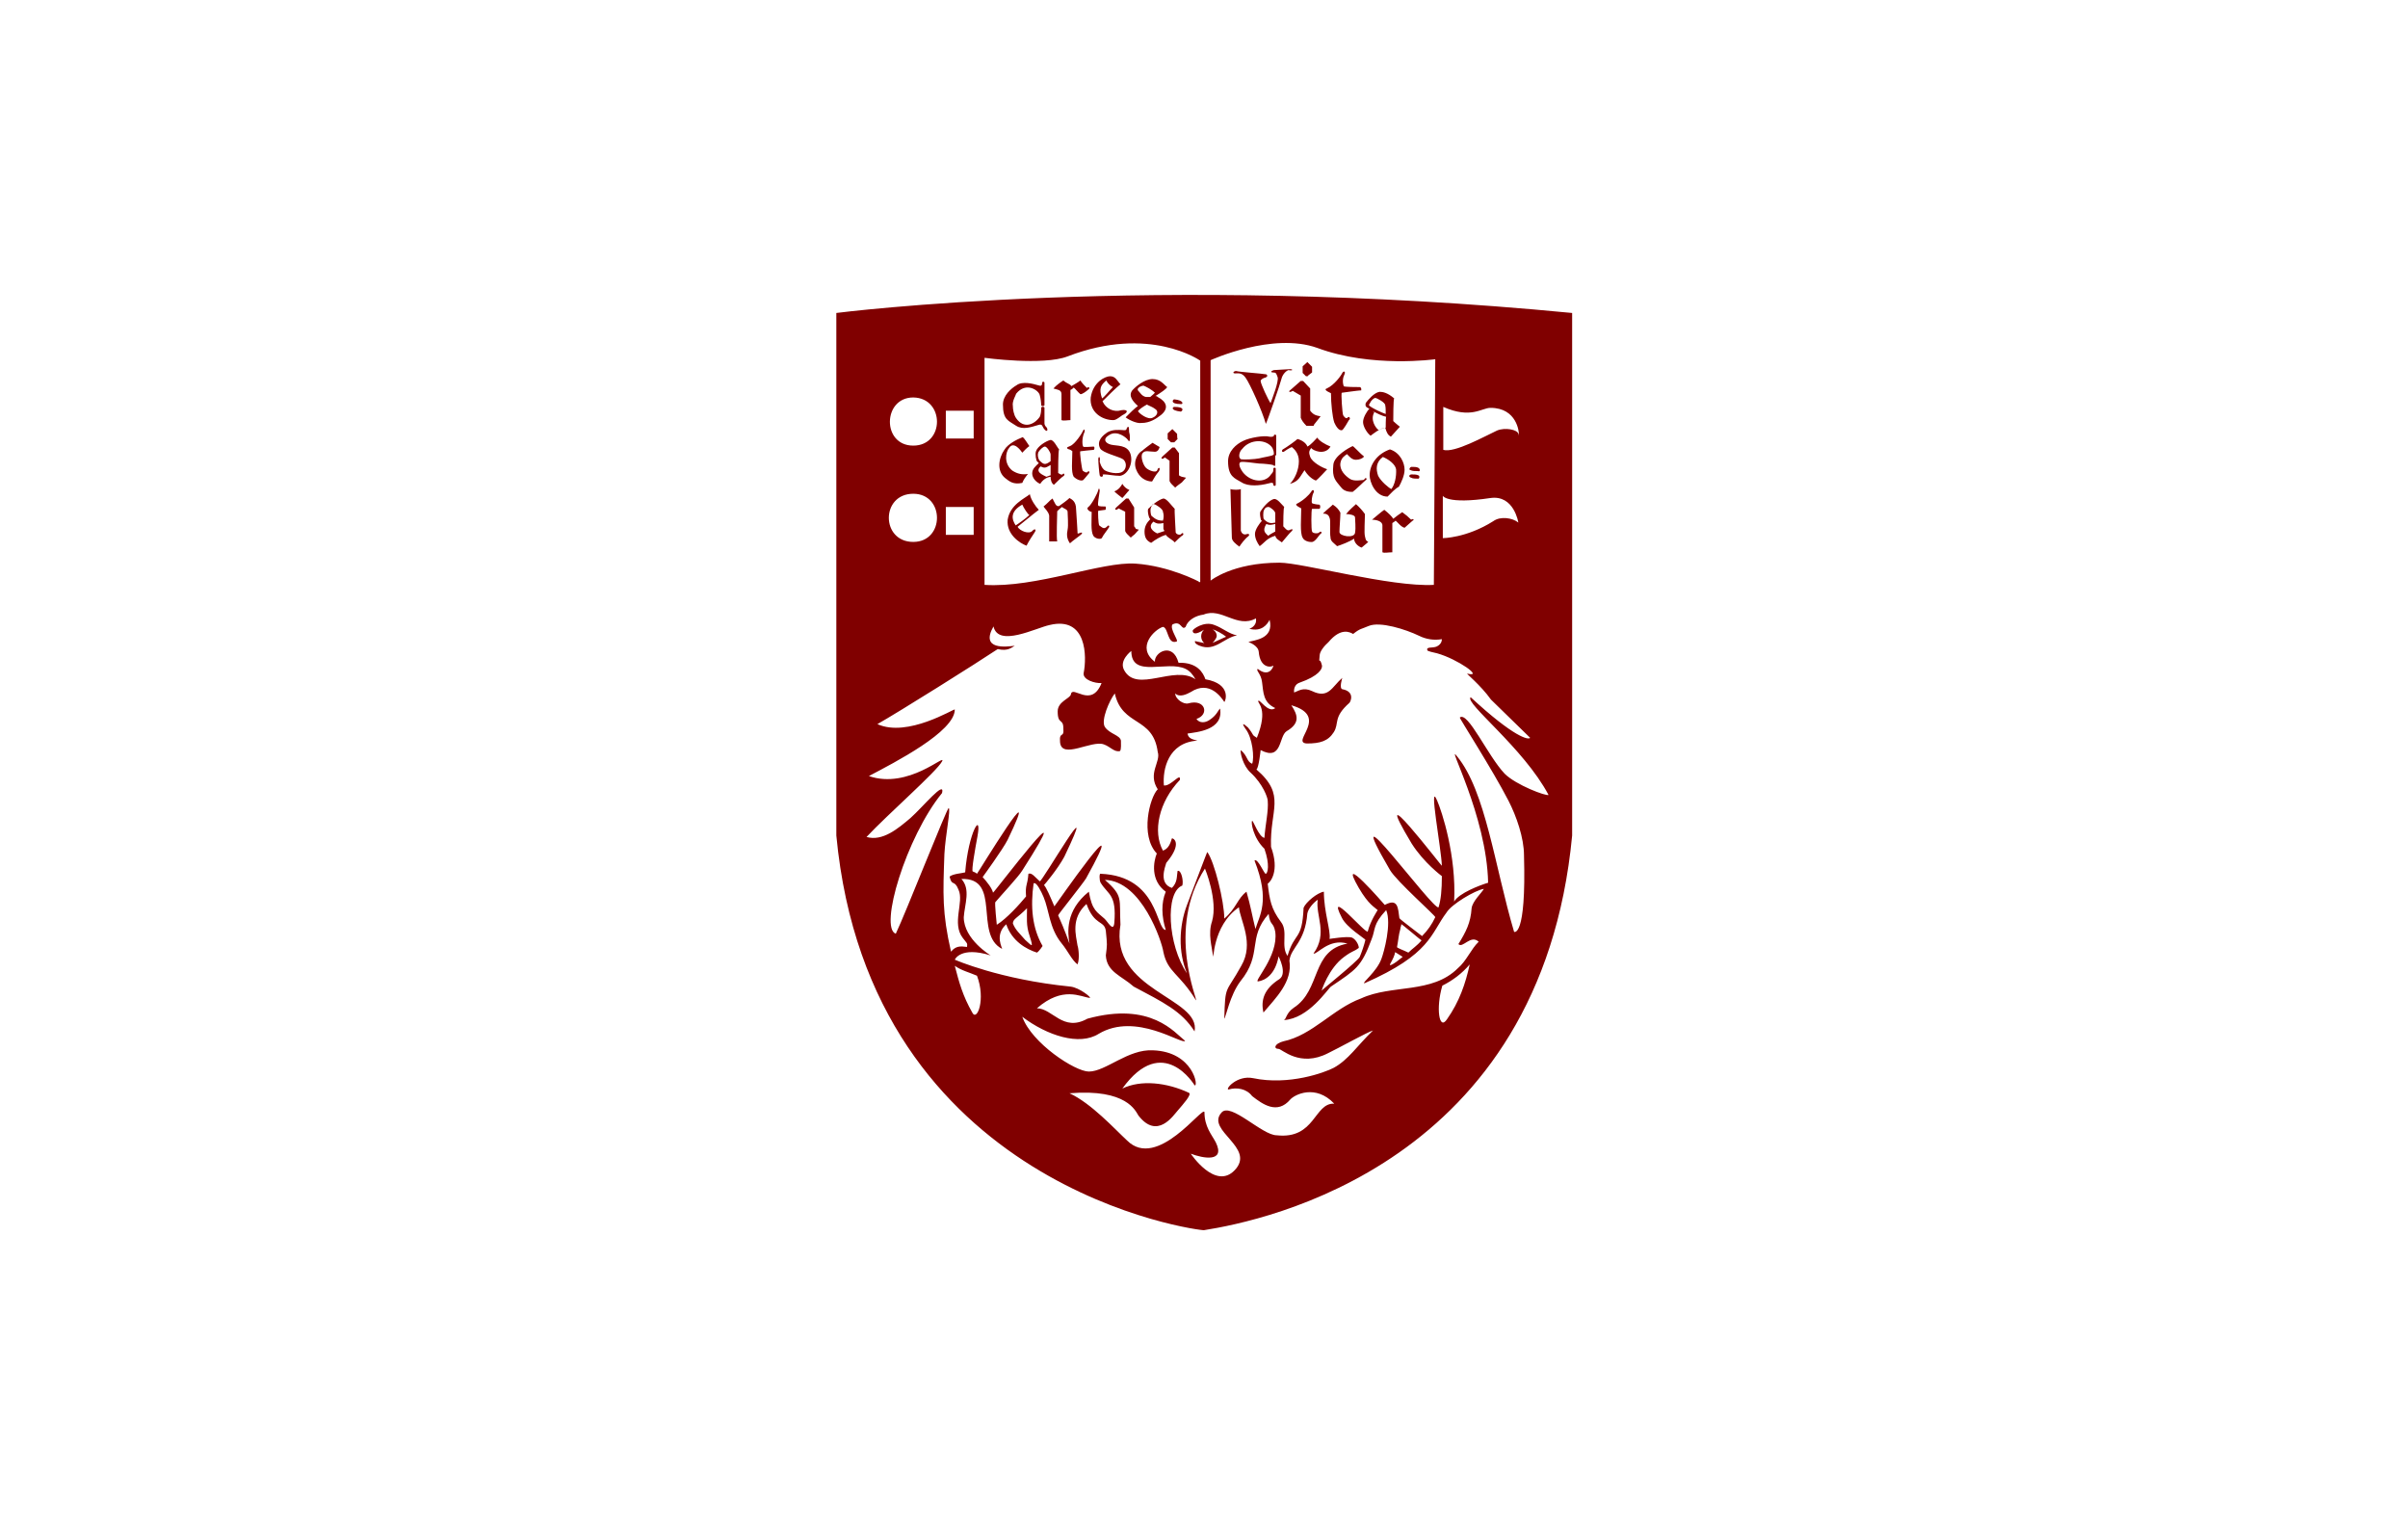 <?xml version="1.0" encoding="utf-8"?>
<!-- Generator: Adobe Illustrator 22.1.0, SVG Export Plug-In . SVG Version: 6.00 Build 0)  -->
<svg version="1.1" id="图层_1" xmlns="http://www.w3.org/2000/svg" xmlns:xlink="http://www.w3.org/1999/xlink" x="0px" y="0px"
	 viewBox="0 0 510.2 323.1" style="enable-background:new 0 0 510.2 323.1;" xml:space="preserve">
<style type="text/css">
	.st0{fill:#FFFFFF;}
	.st1{fill:#800000;}
</style>
<rect class="st0" width="510.2" height="323.1"/>
<g>
	<path class="st1" d="M333.1,177V66.3c-88.9-8.6-155.9,0-155.9,0V177c7.1,75,77.4,83.8,77.9,83.6C267.8,258.6,326.5,246.7,333.1,177
		L333.1,177z M202.3,204.6c1.4,1,3.1,1.4,4.7,2.1c1.9,5,0,9.8-1,7.8C204,211,203.2,208.1,202.3,204.6L202.3,204.6z M202.3,150.3
		c-0.2-0.2-10,6-16.4,3.1c4.6-2.6,21-12.9,25.5-15.9c2.1,0.5,2.9-0.3,3.6-0.7c-1.7,0.2-7.4,1-4.5-4.1c1,4.5,9,0.3,11.9-0.3
		c7.9-1.9,7.9,6.7,7.2,10.2c-0.2,1.4,2.4,2.2,3.8,2.1c-2.2,5.5-6.2,0.3-6.5,2.4c-0.2,0.9-2.8,1.5-2.8,3.6c0,2.9,1.2,1.4,1.2,3.6
		c0.2,2.2-0.9,0.5-0.7,2.9c0.3,3.8,6.7-0.5,9.3,0.5c1.4,0.5,2.2,1.7,3.4,1.4c0.3-0.3,0.2-1.7,0.2-2.2c-0.2-1.2-2.4-1.4-3.4-2.9
		c-0.9-1.4,1-5.7,2.1-7.1c1.6,7.1,8.1,4.8,9.1,12.4c0.7,2.1-2.2,4.5,0,7.9c-1.7,1.7-3.8,9.8-0.2,13.6c-0.7,1.7-1.4,5.7,1.9,8.1
		c-1,2.4-0.9,5.2,0,8.1c-2.1,0-1.5-11.4-13.8-11.9c-0.3-0.2-0.3,1.4,0,1.9c1.6,2.6,3.4,2.4,2.9,8.5c-0.2,2.1-1.4-0.3-2.1-0.9
		c-1.5-1.4-2.6-1.6-3.3-5.7c-5,4-4.5,8.6-4.1,11c0,0-1-2.9-2.4-6c0-0.2,5-6.4,5.9-7.8c10.3-18.6-6.7,6-6.7,5.9
		c-0.9-2.1-1.7-4-2.2-4.5c0.2-0.2,2.9-3.4,4.3-6c7.9-16.5-4.8,5.5-5.2,5.2c-1-0.9-1.7-1.9-2.4-1.6c-0.2,2.6-0.7,2.2-0.5,4.8
		c-1.4,1.7-4.1,4.7-6.2,6c0,0-0.5-4.7-0.3-4.8c1-1.2,5-5.5,5.7-6.7c13.1-20.5-6.2,5-6.2,4.7c-0.2-0.9-1.2-2.2-2.2-3.3
		c0,0,4.3-5.9,5.3-7.9c7.9-16.4-6.4,7.2-6.5,7.2c-0.3-0.3-0.5-0.3-0.9-0.5c-0.3-0.2,0.5-4.7,1-7.4c1-5.5-1.9-1-2.6,7.6
		c-0.7,0.2-2.6,0.3-3.3,0.9c0.5,2.2,1,0.5,1.9,2.8c1.2,2.6-1.5,7.1,0.9,10.2c0.9,1.2,1,1,0.9,1.9c-1.5-0.2-2.4-0.2-3.4,1
		c-1.9-8.3-1.7-12.2-1.4-20.7c0.2-3.8,1.4-9.7,0.9-9.7c-0.3-0.2-9.1,22.2-11.2,26.6c-3.6-1.2,2.2-20.5,9.8-29.8
		c0.7-2.9-4,2.9-6.7,5.3c-2.6,2.2-5.9,5-9.3,4c4.5-4.8,14.8-13.8,16-16c1-1.9-7.1,6-15.5,3.1C189.6,161.5,202.3,155,202.3,150.3z
		 M217.6,192.4c0,2.1-0.2,3.6,0.5,5.7c1,3.1,0.5,2.2-0.9,1c-1-1.2-2.1-2.1-2.6-3.5C214.7,194.6,215.4,194.6,217.6,192.4L217.6,192.4
		z M238.2,142c-1.2-2.1,1.5-4.1,1.5-4.1c0,5.9,7.6,1.9,11.5,3.8c1,0.5,1.5,1.2,2.1,2.2C248.8,140.8,240.9,146.9,238.2,142L238.2,142
		z M193.5,94.4c-6.7,0-6.5-10.2,0-10.2C200.2,84.3,200.2,94.4,193.5,94.4z M193.5,114.8c-6.9,0-6.9-10.2,0-10.2
		C200.2,104.6,200.2,114.8,193.5,114.8z M200.4,87h5.9v5.9h-5.9L200.4,87L200.4,87z M200.4,107.4h5.9v5.9h-5.9L200.4,107.4
		L200.4,107.4z M254,123.2c0,0-6.2-3.3-13.4-3.8c-7.1-0.5-21.2,5.2-32,4.5V75.8c0,0,12.4,1.7,17.6-0.3c17.4-6.7,28.1,0.9,28.1,0.9
		v46.9H254z M266.1,131c0.3,1.7-1.4,2.2-1.4,2.2c2.6,0.7,3.8-0.9,4.3-1.9c1,4.1-3.3,4.3-4.5,4.7c0,0,2.1,0.7,2.2,2.1
		c0.3,3.5,2.6,3.3,3.1,2.9c0,0.3-0.9,2.6-3.3,0.7c-0.5,0.3,0.7,1,0.9,2.8c0.3,2.2,0.2,4.3,2.8,5.5c-1.5,1.2-3.4-2.1-3.6-1.5
		c-0.2,0.5,2.2,1.6-0.3,7.8c-1.2-0.7-0.5-0.5-1.9-2.2c-1-0.9-1.4-1-0.5,0.3c1.5,1.9,1.9,6.2,1.4,7.4c-1.2-0.5-0.9-1.6-2.4-2.9
		c-0.2,0.5,0.5,3.4,2.1,4.8c2.6,2.4,3.6,5.3,3.6,5.9c0.2,2.2-0.5,5-0.7,7.9c-1.2-0.2-2.4-3.8-2.6-3.6c-0.3,0.2,0.2,3.6,2.6,5.9
		c1.2,3.4,0.7,5.2,0.3,5.3c-0.3,0.2-1.7-3.4-2.4-2.8c3.4,8.6,1,11.7,0.2,14.5c-0.7-2.8-1-4.8-1.9-7.9c-1.9,1.4-2.2,3.6-4.7,5.7
		c0-3.6-2.1-12.1-3.6-14.1c0-0.2-2.9,7.6-4.3,11.2c-1.7,4.5-1.9,10,0,14.5c-4.1-6-4.7-17.2-1-18.6c0.3-0.9-0.2-3.4-1-3.1
		c-0.2,1.2,0,2.4-1.2,3.6c-2.8-0.9-1.5-4.3-1.2-5.3c3.6-4.3,1.4-5.3,1.2-5.2c-0.3,1-0.7,2.2-1.9,2.6c-2.2-4-0.9-10.3,3.6-15
		c0.2-1.7-1.9,1.4-3.4,1.2c-0.3-3.4,0.9-9.1,7.1-9.5c-1.2-0.3-1.9-0.5-2.1-1.5c1.9-0.3,7.7-0.7,6.9-5.3c-0.5,0.5-0.7,1.4-2.2,2.4
		c-1,0.7-2.2,0.7-2.8-0.2c2.8-0.9,1.9-4.3-1.7-3.3c-1,0.3-2.8-0.9-2.8-2.1c0.9,0.9,2.4,0.2,3.3-0.3c4-2.6,6.5,1.2,7.1,2.1
		c0.2,0,1.7-3.8-4-4.8c-0.5-1.4-1.7-3.6-5.7-3.5c-1.2-4.5-5.2-2.2-5-0.2c-4.1-3.1,0-6.9,1.7-7.4c1.2,0.2,0.9,3.8,2.9,3.1
		c0.5-0.2-1.5-2.6-0.9-3.6c1.9-1,1.9,1.4,2.8,0.5c0.5-1.5,2.2-2.4,3.8-2.6C258.8,128.6,262.1,133.2,266.1,131L266.1,131z
		 M303.8,123.9c-9.1,0.5-27.9-4.7-32.7-4.7c-10,0-14.6,3.8-14.6,3.8V76.3c0,0,13.1-6,22.6-2.6c11.5,4.3,25,2.4,25,2.4
		S303.8,123.9,303.8,123.9z M315.8,105.5c5-0.7,5.9,5.2,5.9,5.2c-1.2-1-3.8-1.4-5.3-0.3c-5.7,3.6-10.7,3.6-10.7,3.6v-9.1
		C305.5,105,306.5,106.9,315.8,105.5z M321.9,93.1c0-0.3-0.2-0.7-0.2-1.2c-0.2-0.9-2.8-1.4-4.5-0.7c-2.6,1.2-9,4.8-11.4,4.1v-9.1
		c5.9,2.6,8.1,0.2,10,0.2c5.7,0,6,5.3,6,5.3C321.7,92.4,321.7,92.7,321.9,93.1z M315.3,187c-1.7,0.5-6.2,2.2-7.2,4
		c0.5-9.7-2.6-19.1-3.6-21.4c-1.9-4.5,0.9,10.3,1,13.8c0,0.2-16-20.7-6.4-4.7c2.6,4.1,6.4,6.9,6.4,6.9c0,2.9-0.2,5-0.7,6.6
		c-1,0.9-21.9-27.8-10.3-7.9c1.4,2.4,9.8,9.8,9.6,10c-0.7,1.5-1.6,2.8-2.8,4c-0.2-0.2-4.8-3.6-4.8-3.8c-0.3-2.2-0.3-4.3-3.1-2.8
		c0,0-10.3-11.9-5.5-3.6c2.1,3.6,3.4,4.1,4,4.7c0,0-1.5,2.2-2.1,4.5c-0.2,0.9-9-9.7-5.5-2.9c1,2.1,5,4.5,5,4.7
		c-0.3,1.2-0.7,2.4-1.2,3.6c-0.5,1-8.3,7.2-8.1,7.2c0,0,1.5-4.8,4.8-7.2c1.9-1.4,1.9-1,3.1-1.9c0-0.7-0.7-1.9-1.5-2.2
		c-1-0.3-4.7,0.3-4.7,0.3c0.3-1.7-1.2-5.7-1.2-10c-1.4,0.2-3.8,2.2-4.3,3.4c-0.3,7.1-1.9,5-3.4,10.2c-1.5-2.1,0.2-5.2-1.4-7.2
		c-2.1-2.8-2.4-4.7-2.8-8.1c0.5-0.3,2.6-2.6,0.7-7.8c-0.3-7.9,3.3-10.9-3.1-16.4c0.5-0.2,0.9-4.1,0.9-4.1c4.6,2.4,3.8-2.9,5.5-4
		c2.9-1.7,2.4-3.4,1-5.5c8.3,2.4-0.3,7.9,3.3,8.1c2.8,0,4.5-0.5,5.7-2.4c1.2-1.9-0.2-3.1,3.3-6.2c0.3-0.3,1.2-2.4-1.5-2.9
		c-0.7-0.2,0-2.4,0-2.4c-2.2,1.9-2.9,4.5-6.4,2.8c-1.9-0.9-2.9,0-3.8,0.3c0,0-0.3-1.6,1.2-2.1c4-1.4,4.8-2.9,4.7-3.6
		c-0.5-2.1-0.7,0-0.5-2.1c0-0.9,1-2.1,1.9-2.9c2.6-3.1,4.5-2.1,5.2-1.7c1.5-1.2,1.7-1,3.3-1.7c2.4-1,7.8,0.7,10.7,2.1
		c1.4,0.7,3.1,1,4.8,0.7c0,0.9-0.7,1.4-1.2,1.6c-0.9,0.3-2.1,0-1.9,0.7c0,0.3,1.4,0.5,2.1,0.7c4.3,1.2,10,5.2,6.4,4.3
		c-0.5-0.2,2.8,2.4,5,5.5l8.3,8.1c-0.3,0.5-3.3,0-12.6-8.6c-1.4,1.2,11.2,10.7,16.5,20.7c-0.5,0.3-6.9-2.1-9.3-4.5
		c-3.6-3.8-7.8-13.3-9.5-11.9c-0.2,0,6.9,11,10.3,17.6c1.7,3.3,3.3,7.9,3.3,11.6c0.5,17.6-2.1,16.2-2.1,16.2
		c-4.1-13.8-6-29.8-12.1-37.2C306.2,156.9,315,172.7,315.3,187L315.3,187z M297.2,202.7c-1.9,1.6-3.1,2.2-2.6,1.4
		c0.5-0.9,0.9-1.7,1-2.4L297.2,202.7z M296,200.6c0.3-1.5,0.3-2.4,0.7-3.8c0-0.5,0.2-0.5,0.2-1c0-0.2,4,3.3,4.3,3.4
		c-1,1.2-1.9,1.7-2.8,2.6C297.4,201.3,295.9,200.8,296,200.6z M308.9,205.1c-5.5,5.5-14,3.4-20.5,6.4c-6,2.2-10.3,7.8-16.5,9.1
		c-1.9,0.5-2.1,1.6-1,1.6c0.7,0,4.5,4,10.5,0.9c2.1-1,8.4-4.5,9.5-4.8c-3.4,3.3-5.2,6.2-8.3,7.9c-1.9,1-9.5,3.8-17.1,2.2
		c-3.4-0.7-6,2.4-5.2,2.4c1.7-0.5,3.8-0.2,5,1.4c2.2,1.7,5.3,4,8.1,0.7c0.9-1,5.3-3.3,9.3,0.9c-4.3-0.2-4,7.6-12.2,6.7
		c-3.1,0-9.8-7.1-11.7-4.8c-3.4,3.8,7.4,7.4,2.8,12.2c-4.1,4.3-9.3-3.5-9.3-3.5c2.6,1,7.4,1.9,5.3-2.4c-0.9-1.7-2.4-3.3-2.4-6.4
		c-0.3-1.5-10,12.4-16.4,6c-2.6-2.4-7.6-7.9-12.2-10c12.2-1,14,3.8,14.6,4.7c4,5.2,7.4,0,8.3-1c1.2-1.4,3.1-3.5,2.4-3.8
		c-4.7-2.2-10.2-2.8-14.1-0.9c8.6-11.9,15.3-0.7,15.3-0.7c0.9,0.5-0.2-7.1-8.8-7.4c-5.3-0.3-10,4.5-13.6,4.5
		c-2.9,0-12.1-6-14.1-11.6c5.3,4,12.1,6.2,16.2,3.6c7.9-4.7,17.7,2.4,18.3,1.5c-2.2-1.7-7.2-8.4-20.7-4.7c-5.2,2.9-7.4-2.2-10.7-2.2
		c5.5-4.8,9.3-2.4,11.2-2.2c0.5,0-2.2-2.2-4.1-2.4c-15-1.5-24.5-5.7-24.5-5.7s1.2-2.9,7.6-0.9c0,0-5.7-3.4-5.7-8.1
		c0.2-2.8,1.5-5.9-0.5-8.1c8.6-0.3,2.6,11.7,8.6,14.8c0.2,0-1.7-2.9,0.9-5.2c1.2,3.6,4.3,5.3,6.5,6c0.5-0.3,1.2-1.4,1.2-1.4
		c-2.2-3.8-2.6-8.3-1.9-13.3h0.2c0.5,0,1.4,1.7,1.9,2.9c1.2,2.8,1.2,6.6,3.8,9.8c1.4,1.7,2.2,3.6,3.4,4.5c0.5-1.2,0.2-3.5,0-4
		c-0.3-2.1-1.5-5.7,1.9-8.8c1.7,4.7,3.8,3.4,4.1,5.7c0.3,3.1,0.3,2.8,0,5.2c0.2,3.5,3.3,4.3,5.9,6.6c6.2,3.3,10.2,5.2,12.9,9.5
		c1.4-7.2-18.1-8.6-15.7-22.6c-0.3-5.5,0.7-6-3.3-9.5c7.8,0.2,12.1,13.1,12.4,15.3c0.9,4.3,3.4,4.5,6.9,10.2
		c0.5,0.2-6.4-15,1.9-27.9c0,0,2.8,6.7,1.5,11.2c-0.9,2.6,0,5.5,0.2,7.2c0.2,1.7-0.3-6.2,5.5-10.2c0.3,2.9,3.3,7.6,0.5,12.4
		c-3.3,6-3.4,3.8-3.6,11.2c0.3-0.2,1.2-5,3.4-7.9c4.8-5.9,1.4-9.1,6-14.3c0.3,2.6,1,1.6,1.4,3.8c0.7,5.2-4.8,10.7-3.6,10.5
		c1.4-0.2,3.6-1.4,4.3-5.3c0,0,1.9,3.6,0.2,4.8c-3.3,2.1-4,4.5-3.4,7.1c2.6-3.1,6.2-6.5,5.5-11c0.3-2.8,3.3-3.8,3.8-10
		c0.2-1,1.2-2.2,2.2-2.9c-0.5,3.4,2.2,7.1-0.9,11.4c0.7,0.3,3.3-3.3,7.2-2.1c-7.8,1.4-5.5,9.8-11.4,13.6c-1.7,1.2-1.5,2.4-2.1,2.6
		c5.3-0.3,9.3-6.6,10-7.1c5.3-3.6,6.4-4.1,8.6-10c0.9-2.2,0.2-3.1,3.1-6.2c1.2,2.9-0.5,9-1,10.3c-1,2.8-4.3,5.2-3.6,5.2
		c14.1-6.2,14-10.5,17.4-15c1-1.7,6-4.7,7.9-5c-0.5,0.9-2.4,2.6-2.6,4.1c-0.2,3.1-1.2,5-2.8,7.6c0.9,1,2.6-2.1,4.3-0.5
		C311.7,201,310.7,203.6,308.9,205.1z M311.4,204.3c-0.9,4.1-2.2,7.9-4.8,11.6c-1.7,2.6-2.4-2.4-1-7.1
		C307.8,207.7,309.8,206.2,311.4,204.3z M300.5,99.1c-0.3-0.2-1-0.2-1.4-0.2s-0.7,0.7-0.2,0.7c0.3,0.2,1,0.2,1.5,0.2
		C301,100,300.9,99.3,300.5,99.1z M299,101.2c0.3,0.2,1,0.2,1.5,0.2c0.3,0,0.3-0.7,0-0.7c-0.3-0.2-1-0.2-1.4-0.2
		C298.6,100.5,298.3,101,299,101.2z M299,110.1c-0.6-0.6-1.2-1.1-1.9-1.6c-0.5,0.3-1.4,1-1.9,1.4c-0.3-0.5-1-1.2-1.9-1.9
		c-0.5,0.3-2.1,1.7-2.6,2.1c0.9,0,2.2,0.3,2.2,1.2v5.7c0.5,0.2,1.2,0,2.1,0v-6.2c0.3-0.2,0.5-0.3,0.7-0.5c0.3,0.2,1.2,1.4,1.9,1.5
		c0.3-0.3,1.4-1.2,1.7-1.5C299.8,110.1,299.3,109.8,299,110.1z M296.4,103.1c0.5-0.9,1.2-2.4,1.2-3.6c0-1.4-0.9-3.6-3.1-4.3
		c-2.6,0.9-4.3,3.1-4.3,5.5c0,1.4,1.2,4.5,3.8,4.5C294.8,104.4,295.5,103.6,296.4,103.1z M294.8,103.6c-0.5-0.2-2.2-1.6-2.8-2.8
		c-0.5-1.4-0.5-2.9,1-4c1.2,0.5,2.6,1.5,2.8,2.6C295.9,101,295.5,102.7,294.8,103.6z M294.7,92.5l1.9-2.1c0,0-0.9-0.7-1.4-1.2
		c0-0.5,0-4.7,0.2-4.8c-1.4-1.2-2.4-1.4-3.1-1.4c-1.2,0.2-2.4,1.7-2.8,2.2c-0.3,0.3-0.2,0.9,0,1c0.2,0.2,0.5,0.3,0.9,0.5
		c0,0-0.2,0-0.2-0.2c-0.5,0.5-1.4,1.9-1.4,2.9c0,1,0.9,2.4,1.6,2.9c0.7-0.5,1.7-1.4,3.1-1.7C293.8,91.7,294.1,92.2,294.7,92.5z
		 M293.6,87.7c-0.9-0.3-2.8-1.2-3.4-1.7c-0.2-0.2-0.2-0.2,0-0.5c0.3-0.7,0.9-1.2,1.2-1.2c0.3,0,2.2,1,2.1,1.6
		C293.6,86.2,293.6,87,293.6,87.7z M293.6,90.6c-0.5,0-0.9,0.2-1.5,0.5c-0.5-0.3-1.9-2.1-0.9-3.8c-0.2,0-0.3-0.2-0.3-0.2
		c0.9,0.5,1.9,1,2.8,1.2C293.6,88.4,293.6,90.6,293.6,90.6z M288.1,82c-0.5,0-3.4,0-3.4-0.2c-0.3-0.9-0.2-1.8,0.2-2.6
		c0.2-0.5-0.2-0.7-0.5-0.2c-0.2,0.5-1.7,2.6-3.3,3.3c-0.9,0.3,1,1,0.9,1c0,2.1,0.3,5,0.7,6.2c0.3,0.7,1,1.9,1.7,1.6
		c0.3-0.2,1.2-1.7,1.4-2.1c0.5-0.3,0-1-0.3-0.5c-0.3,0.3-0.7-0.2-0.9-0.5c-0.2-0.3-0.5-4.8-0.3-4.8c0,0,3.6-0.5,4-0.5
		C288.5,82.9,288.5,82,288.1,82L288.1,82z M278.3,90.1l1.5-1.9c-1-0.2-1.5-0.3-2.2-1.2v-4.7l-1.5-1.6h-0.5l-2.4,2.1
		c-0.2,0.3,0.3,0.3,0.7,0l1.7,1v4.7c0.2,0.5,0.5,1,1.2,1.7h1.6V90.1L278.3,90.1z M277.1,79.6l0.9-0.7v-1.2l-1-1l-1,0.9v1.4l0.7,0.7
		H277.1z M273.3,78.2c-0.7,0-2.8,0.2-3.4,0.2c-0.7,0.2-0.7,0.5-0.2,0.5c0.7,0,0.7,0.2,1,1c0.3,0.9-1.2,4.7-1.5,5.5
		c-0.5-0.7-2.1-4.1-2.1-4.7c0-0.3,0.7-0.7,1-0.7c0.5-0.2,0.5-0.5,0.2-0.7c-1.2-0.2-5.7-0.5-6.4-0.7c-0.5,0-0.9,0.5-0.2,0.5
		c0.7,0,1.4-0.2,2.2,0.9c0.9,1.2,3.6,7.2,4.3,9.8c0.3-0.5,3.1-8.6,3.3-9.5c0.2-0.9,0.9-1.7,1.5-1.9C274,78.6,274,78.2,273.3,78.2z
		 M260.2,97.7c0,3.3,1.4,3.6,2.9,4.5c1.4,0.9,3.8,0.7,5.7,0.2c0.7-0.2,1-0.2,1,0.3c0,0.3,0.5,0.3,0.5,0v-3.4c0-0.3-0.5-0.3-0.5,0
		c0,0.5,0,0.7-0.5,1.2c-1.2,1.9-4.3,1.7-6-0.5c-0.5-0.7-1-1.7-0.5-2.1c0.7-0.2,2.8,0.2,4,0.3c0.9,0,2.6,0.2,2.9,0.3
		c0.2,0.2,0.5,0.3,0.5,0v-2.1c0-0.3-0.3-0.2-0.5,0c-0.2,0.2-2.2,0.5-2.9,0.7c-0.9,0.2-3.3,0.3-3.8,0.2c-0.7-0.2-0.5-1.6,0.2-2.2
		c1.7-2.2,5.2-2.1,6.4-0.2c0.3,0.7,0.3,0.9,0.3,1.4c0,0.3,0.5,0.3,0.5,0v-4c0-0.3-0.5-0.3-0.5,0c0,0.2-0.5,0.3-1,0.2
		c-1-0.3-4.1,0.2-5.5,0.9C261.9,94.1,260.2,95.6,260.2,97.7L260.2,97.7z M260.7,103.6c0,1,0.3,9.1,0.3,10.3c0,0.7,0.9,1.4,1.6,1.9
		c0.3-0.5,1.2-1.7,1.9-2.2c0.3-0.3,0.2-0.5-0.2-0.5c-0.7,0.3-1.2,0-1.4-0.7v-8.8C262.6,103.8,261.2,103.8,260.7,103.6z M267.4,110.3
		c-0.5,0.5-1.5,1.9-1.5,2.8c0,1,0.5,1.9,1,2.6c1-0.7,1.5-1.7,3.3-2.2c0.2,0.7,0.7,0.9,1.4,1.4c0.3-0.3,1.7-2.1,2.1-2.4
		c0.3-0.3,0.2-0.5-0.3-0.3c-0.5,0.3-0.7,0.2-1.5-0.7c0-0.5,0-4,0.2-4.1c-0.7-0.7-1.4-1.7-2.1-1.7c-1.2,0.2-2.6,2.1-2.9,2.6
		c-0.3,0.3,0,1.9,0.2,2.1C267.1,110.1,267.4,110.3,267.4,110.3z M268.3,111c0.7,0.3,1,0.2,1.9,0v1.6c-0.5,0.3-1,0.5-1.5,0.9
		C268.1,112.9,267.4,112.5,268.3,111z M267.8,108.1c0.3-0.7,0.7-0.7,1-0.7c0.3,0,1.5,0.9,1.4,1.4v1.9c-0.9,0.2-1.5,0.2-2.4-0.7
		C267.6,109.8,267.6,108.4,267.8,108.1L267.8,108.1z M274.8,106.7c-0.7,0.3,1,1,0.9,1c0,2.1-0.3,5.2,0.3,6.2c0.3,0.7,1.4,1,2.1,0.9
		c0.7-0.2,1.4-1.5,1.7-1.7c0.5-0.3,0-0.7-0.3-0.3c-0.3,0.3-1.4,0.2-1.5-0.2c-0.2-0.3-0.2-4.7,0-4.8h1.5c0.3,0,0.3-0.9,0-0.9
		c-0.5,0-1.4-0.2-1.5-0.3c-0.2-0.3,0-1.7,0.3-2.2c0.3-0.5-0.2-0.9-0.5-0.2C277.4,104.8,276.2,106,274.8,106.7z M275.2,97.7
		c0,1.9-0.9,3.8-1.9,4.8c1.9-0.5,2.1-1.5,3.1-2.9c0.5,0.9,1.5,1.9,2.4,2.2c0.5-0.3,2.1-2.1,2.4-2.4c-1-0.3-3.1-1.4-3.6-2.6
		c-0.3-0.9-0.3-1.2,0.2-1.9c0.3,0.5,2.9,1.7,4.1-0.3c-1.2-0.5-2.4-1.2-2.8-1.9c-0.3,0.3-1.4,1.6-2.1,1.9c-0.2-0.7-1.2-1.4-2.1-1.6
		c-0.3,0.3-2.2,1.7-3.1,2.2c-0.3,0.2-0.2,0.7,0.2,0.5c0.3-0.2,1-0.7,1.7-1C274.2,95.1,275.2,96,275.2,97.7L275.2,97.7z M284,98.1
		c0.2-1.2,1-1.6,1.4-1.9c0.5,0.5,1,1.2,1.9,1.2c0.7,0,1.5-0.3,1.7-0.7c-0.7-0.5-2.1-2.1-2.4-2.2c-0.7,0.3-4,2.1-4.1,4
		c-0.3,2.8,0.5,3.3,1.7,4.8c0.7,0.9,1.9,0.9,2.4,0.9c0.5-0.3,2.6-2.4,2.9-2.6c0.2-0.2-0.2-0.5-0.3-0.2c-0.2,0.2-0.2,0.3-0.5,0.3
		c-0.3,0-1.7,0.3-2.6-0.2C285,100.8,283.8,99.6,284,98.1L284,98.1z M282.4,106.9c-0.5,0.5-1.2,1-2.1,1.9c0.7,0,1.2,0.2,1.4,0.9
		c0.3,0.5,0,3.1,0.2,4.1c0,0.9,0.7,1.2,1.4,1.9c0.7-0.2,2.8-1,3.6-1.6c0,0.9,0.9,1.7,1.6,1.9c0.3-0.3,0.9-0.7,1.4-1.2
		c-0.5-0.3-0.5-0.3-0.7-1.2c-0.2-0.7,0-3.5,0-4.7c-0.5-0.7-1.2-1.5-1.9-2.1c-0.5,0.5-1.2,1-2.1,2.1c0.7,0,1.9,0.2,1.9,0.7
		c0,0.7,0.2,2.1,0,3.3c-0.2,1.2-3.3,0.7-3.3-0.2c0-0.9,0.2-3.1,0.2-4.1C283.6,107.9,283.3,107.5,282.4,106.9L282.4,106.9z
		 M262.1,134.6c-1.7-0.3-3.1-1.6-4.8-2.2c-2.2-0.9-4.6,0.9-4.6,1.2c0,0.7,0.7,0.9,2.4-0.2c-0.8,0.8-0.8,2,0,2.8c0,0,0.1,0.1,0.2,0.1
		c-0.5-0.2-1.4-0.3-2.1-0.5c-0.2,0.5,0.7,0.9,1,1C257.4,138.1,259.3,135.1,262.1,134.6z M256.9,136.2c0,0,0.9-0.9,0.9-1.5
		c0-0.9-0.9-1.4-0.9-1.4c0.7,0.2,2.2,1,2.9,1.6C259.9,134.8,256.9,136.2,256.9,136.2z M240.4,113.2l0.9-1c-1-0.2-0.5-0.2-1-0.7v-4
		l-1.2-1.9h-0.5l-2.1,1.9c-0.5,0.5,0,0.7,0.5,0.2l1.4,0.7v4.1c0.2,0.5,0.5,0.7,1.2,1.4C239.5,113.9,240.4,113.2,240.4,113.2z
		 M240.7,99.4c0.7,1.9,2.2,2.6,3.4,2.6c0.4-0.7,0.8-1.4,1.4-2.1c0.5-0.7,0-1.2-0.3-0.3c-0.3,0.7-1.9,0-2.4-0.5
		c-0.7-0.7-1.2-2.6-0.7-3.1c0.5-0.7,1.4-0.3,2.6-0.3c0.7,0,0.9-0.7,1-1c-0.3-0.2-0.9-0.5-1.5-0.9c-0.7,0.5-1.9,1.4-2.2,1.7
		C241.3,95.8,240,97.5,240.7,99.4z M243.7,110c-0.7,0.7-1.2,1.5-1.2,2.6s0.3,1.9,1.4,2.4c0.9-0.7,2.1-1.4,3.1-1.7
		c0.5,0.7,1.4,1,1.9,1.6c0.3-0.3,1.4-1.4,1.7-1.5c0.3-0.3,0-0.7-0.3-0.3c-0.2,0.3-1,0.2-1.2-0.3c0-0.3-0.3-4.8-0.2-5
		c-0.7-0.7-1.7-2.2-2.4-2.2c-1,0.2-2.8,1.7-3.1,2.1C243,107.7,243.3,109.6,243.7,110C243.5,109.8,243.7,109.8,243.7,110L243.7,110z
		 M246.4,110.3c-0.9,0-1.5-0.2-2.4-1c-0.2-0.2-0.3-1.2-0.2-1.6c0.3-0.7,0.3-0.9,0.7-0.9c0.3,0,1.9,1,1.9,1.6
		C246.6,109,246.6,109.7,246.4,110.3z M244.4,110.5c0.7,0.5,1.2,0.5,2.1,0.3v1.2c0,0.2,0.2,0.3,0.2,0.5l-1.5,0.5
		C244.5,112.7,243,111.7,244.4,110.5L244.4,110.5z M250.4,102.2l0.9-1c-1-0.2-1-0.2-1.5-0.5V96l-0.9-1.2h-0.5l-2.1,1.9
		c-0.5,0.5,0,0.7,0.5,0.2l1,0.7v4.3c0.2,0.5,0.5,0.7,1.2,1.4C249,103.2,250.4,102.2,250.4,102.2z M248.8,86.2c-0.3,0-1,0.7,1.4,1
		C250.6,87,251.1,86.2,248.8,86.2z M248.8,84.6c-0.3,0-1,1,1.4,1C250.7,85.7,250.9,84.8,248.8,84.6z M249.4,91.9l-1-1l-1,0.9v1.2
		l0.7,0.7h0.7l0.7-0.7C249.4,92.9,249.4,91.9,249.4,91.9z M247.3,82c-0.7-0.5-1.4-1.7-3.1-1.7c-1.7,0-3.6,1.6-4.3,2.4
		c-0.9,1.2,0.2,2.4,1.2,3.3c-0.7,0.5-1.7,1.5-2.6,2.4c0.3,0.3,2.2,1.4,3.4,1.2c1.7,0,3.1-0.9,4.1-1.7c1.7-1.4,1.2-2.8-0.7-3.8
		c-0.2-0.2-0.3-0.2-0.5-0.2C246.1,83.1,247.1,82.4,247.3,82L247.3,82z M243,85.7c0.5,0.3,1.2,0.5,1.7,0.9c0.9,0.5,0.5,1.5-0.5,1.9
		c-1,0.5-2.8-0.9-3.1-1.4C241.4,86.7,242.1,86.2,243,85.7z M244.7,83.2c-0.2,0.2-0.5,0.5-1,0.9h-0.9c-0.9-0.2-1.2-0.9-1.7-1.4
		c-0.3-0.5,0.7-1,1.2-1C242.8,81.9,244,82.5,244.7,83.2L244.7,83.2z M237.6,86.9c-1.6,0.5-3.3-0.3-4-1.9c1-1,2.8-2.8,3.8-3.6
		c-0.7-0.7-1-1.7-2.2-1.7c-1,0-3.6,1.2-4.1,4.5c-0.3,3.1,2.4,4.8,4.8,4.8c0.7,0,1.7-1,2.2-1.2C239.2,87.2,238.8,86.7,237.6,86.9z
		 M233.5,84.4c-0.7-2.1-0.3-2.8,0.9-3.8c0.3,0.6,0.8,1.1,1.4,1.4C235.1,82.7,234,84.1,233.5,84.4z M230.6,82.5
		c0.5-0.3,0-0.7-0.3-0.3c-0.5-0.5-1-1-1.4-1.6c-0.3,0.3-1.4,0.9-1.9,1.2c-0.3-0.5-0.9-0.5-1.7-1.2c-0.5,0.3-1.5,1-2.1,1.7
		c1,0.3,1.7,0.3,1.7,1.2v5.5c0.5,0.2,1.2,0,1.9,0v-6.4c0.3-0.1,0.5-0.3,0.7-0.5c0.3,0.2,0.9,1,1.4,1.4
		C229.2,83.6,230.2,82.9,230.6,82.5z M222.6,93.2c-1,0.2-2.8,1.4-3.1,2.4c-0.2,0.5,0,2.1,0.3,2.2l0.3,0.3c-0.7,0.7-1.4,1.2-1.4,2.2
		c0,1,0.9,1.9,1.7,2.2c0.5-0.8,1.3-1.4,2.2-1.5c0,0.7,0.2,1.4,0.7,1.7c0.3-0.3,1.7-1.7,2.1-1.9c0.3-0.3,0-0.7-0.3-0.3
		c-0.2,0.2-0.7-0.2-0.9-0.3c0-0.3,0-4.8,0.2-5C224,94.8,223.3,93.2,222.6,93.2L222.6,93.2z M222.6,97.7c-1.2,0.9-1.5,0.7-2.4-0.2
		c-0.3-0.5-0.4-1.2-0.2-1.7c0.3-0.5,1-1.2,1.4-1.2s1.2,1.2,1.2,1.7V97.7z M222.6,100v0.7c-0.2,0-0.5,0.2-0.9,0.3
		c-0.5-0.3-2.6-1-1.2-2.2c0.9,0.5,1.2,0.2,2.1-0.3V100z M221.8,90.6c-0.2-0.2-0.5-0.5-0.5-0.9v-3.3c0-0.3-0.7-0.3-0.7,0
		c0,0.5,0,1.2-0.3,1.9c-1.2,1.7-3.4,2.6-5,0.3c-0.5-0.7-0.7-1.9-0.7-2.6c-0.2-1,0.7-2.4,0.7-2.6c2.1-2.6,4.8-0.7,5,0.3
		c0.2,0.7,0.3,1.6,0.3,2.1c0,0.3,0.7,0.3,0.7,0v-4.7c0-0.3-0.5-0.3-0.5,0c0,0.7-0.3,0.7-0.9,0.5c-1-0.3-3.3-0.9-4.5,0
		c-1.2,0.7-2.9,2.2-2.9,4.1c0,3.3,1.2,3.4,2.8,4.5c1.4,0.9,3.1,0.3,4.8-0.2c0.7-0.2,0.7,0.2,1,0.7C221.8,91.7,222.1,91.2,221.8,90.6
		L221.8,90.6z M212.8,95.3c-1.2,1.7-1.7,4.5,0.2,6c0.9,0.7,1.7,1.4,3.6,1c0.3-0.7,0.5-1,1.2-1.9c-1.2,0.2-2.2,0-3.3-0.7
		c-1.9-1.5-1.4-4-0.7-4.8c1-1.6,2.6,0.7,2.8,1c0.3-0.3,0.9-1,1.5-1.4c-0.5-0.7-1-1.6-1.4-1.9C215.4,93.1,213.5,94.1,212.8,95.3
		L212.8,95.3z M213.5,110.1c-0.3,3.1,2.6,5,4,5.5c0.5-1,1.1-1.9,1.7-2.8c0.5-0.7,0-0.9-0.5-0.3c-0.7,0.7-2.6,0-3.1-0.9
		c0.9-0.7,3.4-2.8,4.5-3.6c-0.7-0.7-1.7-2.2-1.9-3.3C217.1,105.6,214,106.9,213.5,110.1z M216.6,106.9c0.3,0.7,1.2,2.1,1.5,2.2
		c-0.7,0.7-2.4,1.9-2.9,2.2C214.4,110.1,213.9,108.4,216.6,106.9z M223,105.6c-0.7,0.5-1,1-1.9,1.7c0.3,0.5,1,1,1.2,1.9v5.5h1.7
		c-0.2-0.7,0-5.5,0-6.4c0.3-0.3,0.5-0.5,1-0.9c0.3,0.3,1.2,0.5,1.2,1s0.2,2.9,0,3.8c-0.2,1-0.2,1.9,0.5,2.9c0.5-0.5,2.1-1.6,2.4-1.9
		c0.3-0.3,0.2-0.5-0.3-0.3c-0.5,0.2-0.5,0.2-0.5-0.2c0-0.5-0.2-3.1-0.3-4.8c0-1.7-0.9-2.1-1.4-2.4c-0.5,0.5-1.5,1.2-2.2,1.7
		C223.7,107.4,223.5,106.5,223,105.6z M229.5,101.7c0.5-0.5,1-1.2,1.2-1.4c0.3-0.3,0-0.7-0.3-0.3c-0.3,0.3-1-0.3-1-0.3
		c-0.2-0.3-0.7-4.1-0.5-4.1c0,0,2.4-0.3,2.8-0.3c0.2,0,0.3-0.7,0-0.7c-0.3,0-2.2,0.2-2.2,0c-0.2-0.3-0.3-1.7,0.2-2.9
		c0.3-0.5,0-1-0.2-0.5c-0.2,0.5-1.7,2.9-2.8,3.3c-0.9,0.3-0.7,0.5-0.2,0.7c0.3,0,0.9,0.5,0.7,0.5c0,1.9-0.3,4.3,0.3,5.3
		C228,101.5,229,102,229.5,101.7L229.5,101.7z M237.8,102.5c-0.3,0.5-0.7,1.2-1.7,1.6c0.5,0.5,1.2,1,1.7,1.4c0.5-0.5,1-1.2,1.5-1.7
		C238.8,103.6,238.2,103.2,237.8,102.5L237.8,102.5z M234,100.5c0.7,0,2.1,0.3,3.3,0.3c1.6-0.2,2.9-2.6,2.2-4.7
		c-0.7-1.9-2.8-1.6-4.1-1.9c-1.2-0.3-1.9-1.2-0.3-2.1c1.7-1,3.6,0.7,3.8,1c0.3,0.5,0.5,0.5,0.5-0.2c0-1.5-0.2-0.7-0.2-2.1
		c0-0.5-0.3-0.5-0.5,0c0,0.5-0.7,0.3-1,0.3c-0.5,0-1.9-0.2-3.1,0.5c-0.7,0.5-2.4,1.7-1.5,3.4c0.5,0.9,3.8,1.7,4.7,2.2
		c0.9,0.5,1,1.9,0.2,2.6c-1,0.9-3.6,0.2-4.1-0.3c-0.5-0.5-0.7-1-0.9-1.7c0.2-1.2-0.3-1.2-0.3-0.5c0,0.7,0.2,2.9,0.3,3.4
		c0.2,0.5,0.7,0.3,0.7,0C233.5,100.5,233.7,100.5,234,100.5z M230.6,107.4c-0.7,0.5,0.7,1.2,0.7,1c0,1.9-0.2,4,0.3,5
		c0.3,0.7,1.7,1,1.9,0.5c0.2-0.5,1.2-1.7,1.4-2.1c0.3-0.3,0-0.7-0.3-0.3c-0.7,0.7-1,0.3-1.7-0.2c-0.2-0.3-0.3-2.9-0.2-3.1
		c0,0,1.4-0.2,1.5-0.2s0.2-0.7,0-0.7c-0.3,0-1.5,0-1.5-0.2c-0.2-0.3,0.2-2.2,0.3-3.1c0-0.5-0.2-0.7-0.3-0.2
		C232.6,104.4,231.3,106.9,230.6,107.4z"/>
</g>
</svg>
